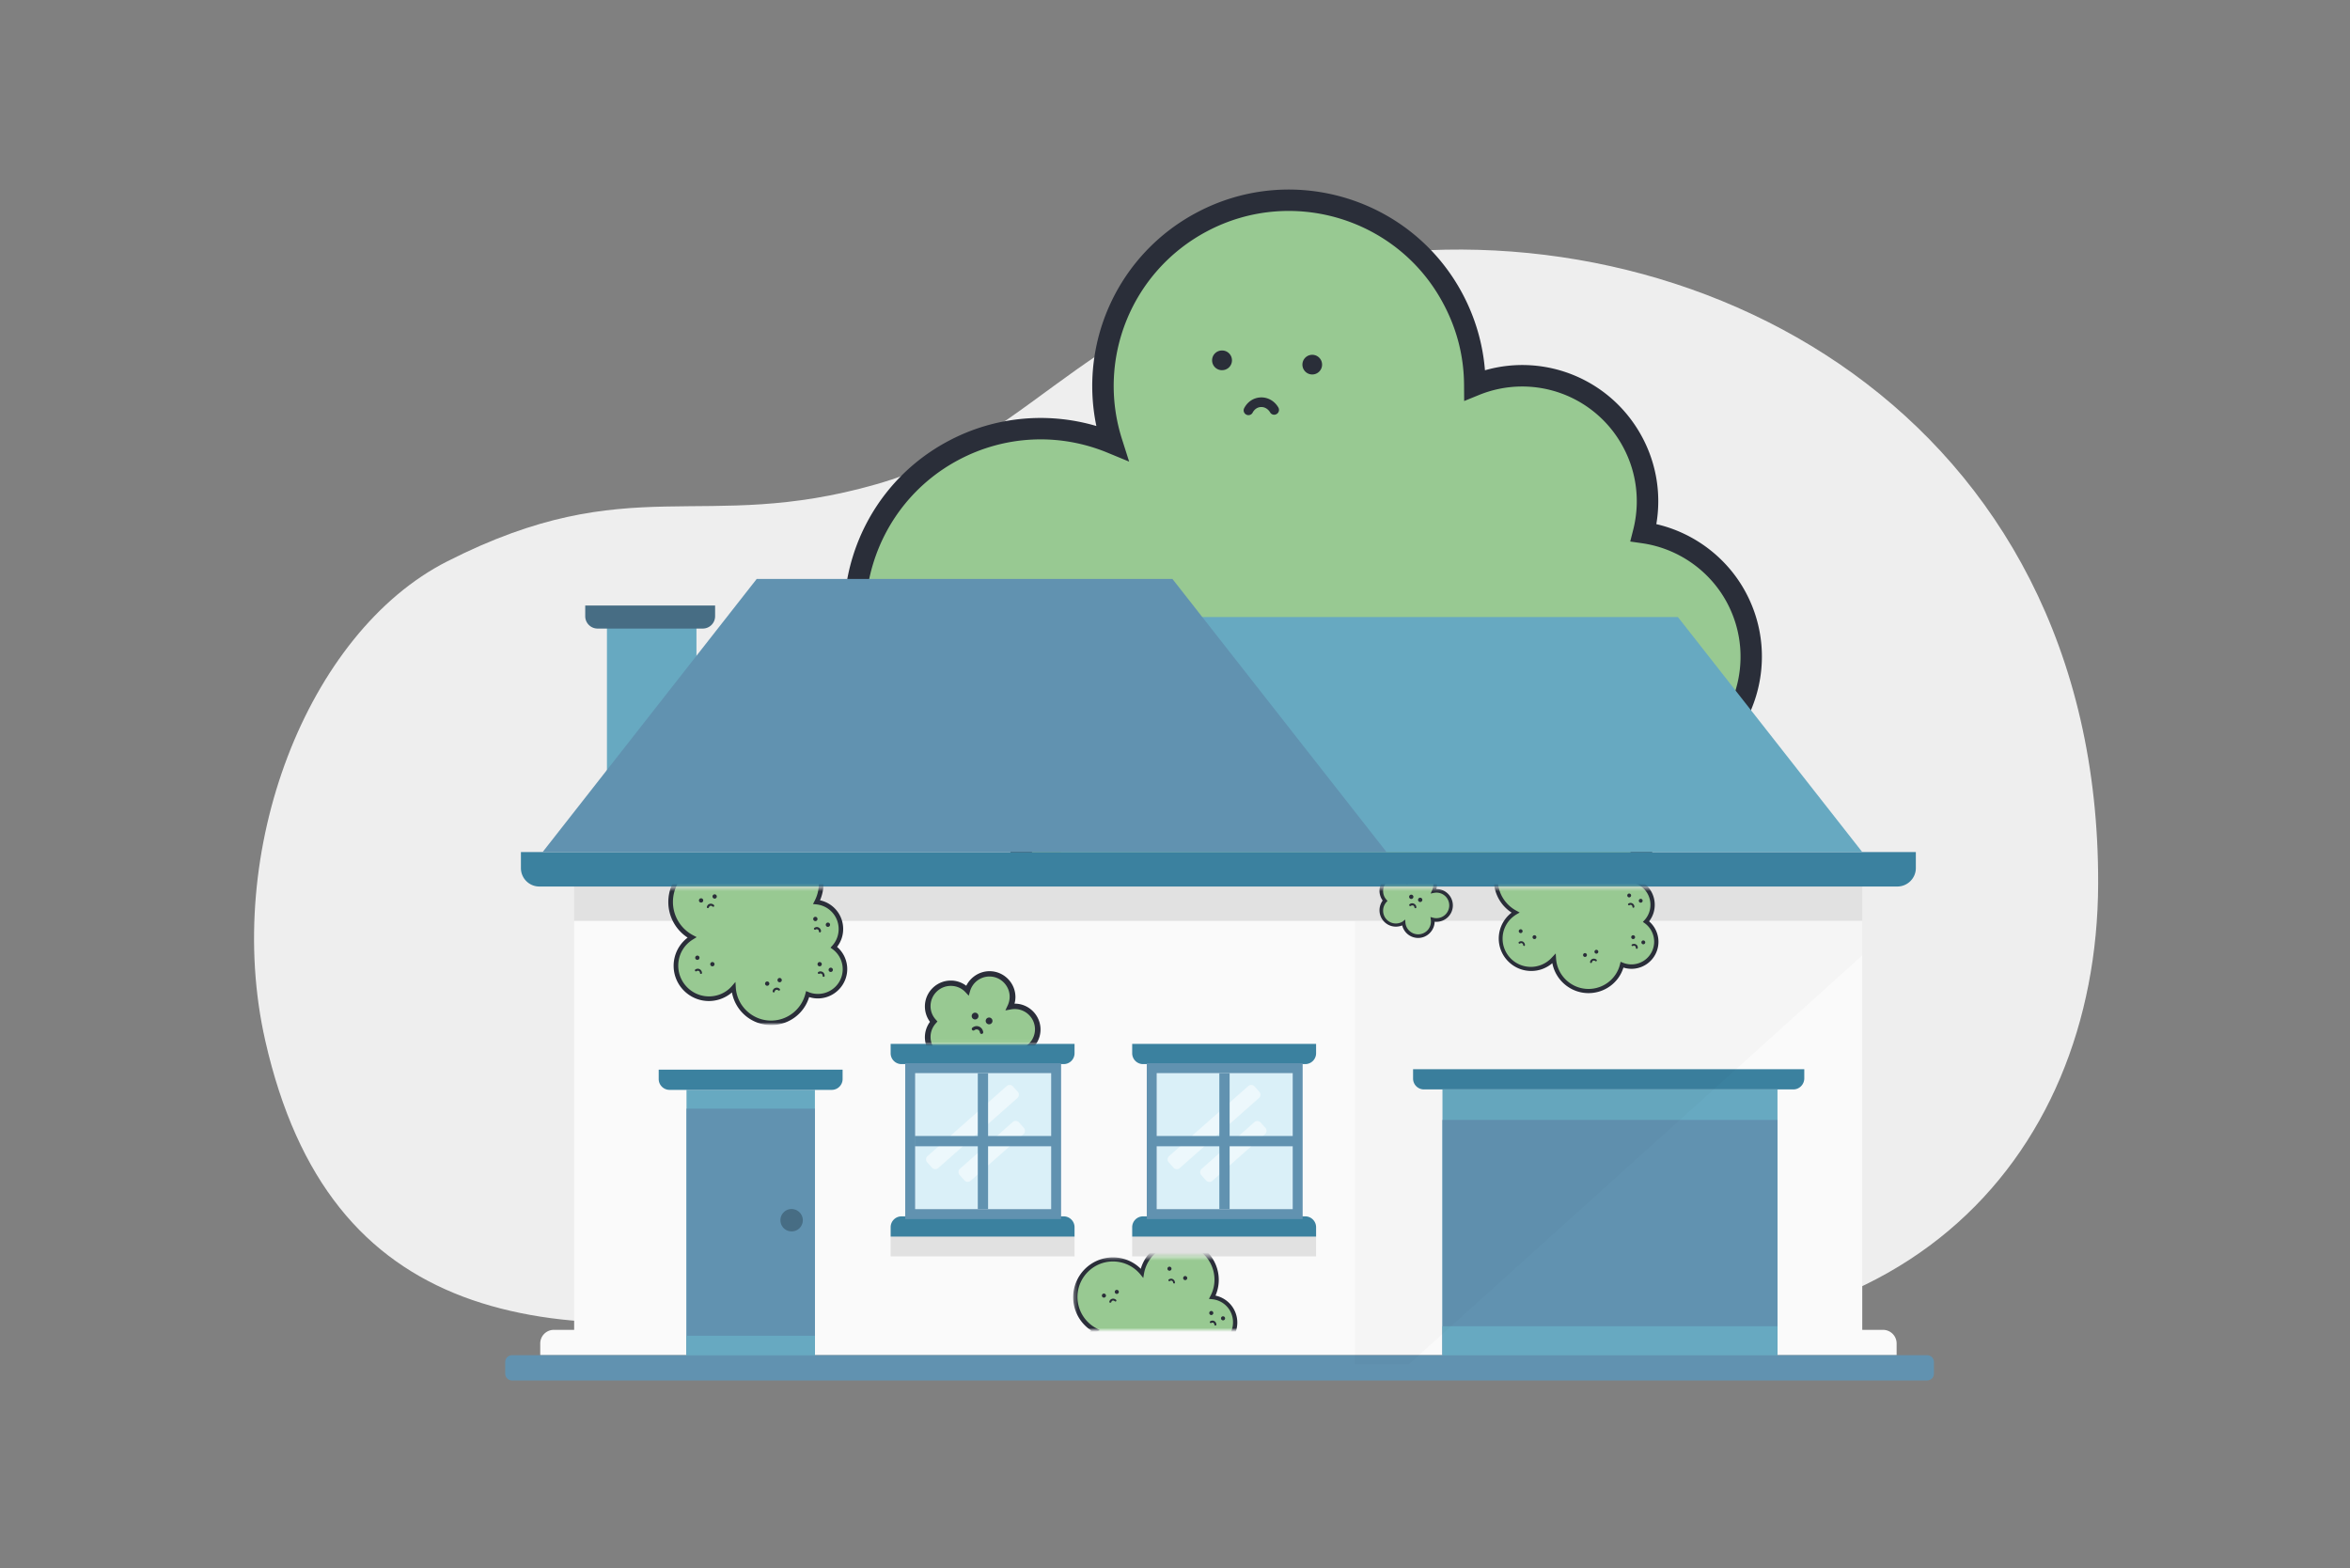 <svg width="592" height="395" fill="none" xmlns="http://www.w3.org/2000/svg"><rect width="100%" height="100%" fill="#808080" stroke="none"/><path d="M339.288 65.142c-66.231 10.877-75.656 44.591-118.51 56.835-44.106 12.614-61.789-4.101-108.145 19.448-35.222 17.882-56.635 73.008-45.815 120.702 8.058 35.536 25.314 55.24 49.887 64.523 24.26 9.14 55.696 8.115 83.914.541 25.029-6.72 48.15-14.949 72.182-19.705 51.026-10.108 65.035 18.765 107.063 25.684 97.923 16.117 148.493-40.974 148.693-110.565.341-118.482-102.024-171.785-189.269-157.463Z" fill="#EEE"/><path d="M414.062 134.164a31.464 31.464 0 0 0-2.677-22.694c-7.659-14.465-24.972-20.53-39.807-14.465a46.311 46.311 0 0 0-5.467-21.64c-12.13-22.894-40.49-31.607-63.327-19.477-20.359 10.792-29.47 34.454-22.665 55.667-12.472-5.153-27.051-4.926-39.892 1.88-22.865 12.13-31.55 40.49-19.448 63.326 8.4 15.861 24.63 24.887 41.401 24.887-6.777 11.219-7.659 25.598-1.082 38.013 9.966 18.793 33.315 25.969 52.108 16.003 10.165-5.382 16.914-14.665 19.419-25.029 12.045 19.618 37.444 26.737 58.059 15.803 18.252-9.681 26.88-30.382 22.068-49.574a31.405 31.405 0 0 0 11.674-3.531c15.433-8.172 21.299-27.306 13.099-42.739a31.6 31.6 0 0 0-23.463-16.43Z" fill="#98C992"/><path d="M391.937 248.83c-20.017 10.62-44.619 5.182-58.372-12.159a41.35 41.35 0 0 1-19.078 21.413c-20.103 10.649-45.103 2.989-55.752-17.113-6.065-11.418-6.322-25.143-.94-36.789-16.657-1.481-31.493-11.19-39.408-26.139-12.814-24.147-3.588-54.187 20.558-66.972 11.532-6.122 24.858-7.403 37.244-3.758-4.442-21.356 5.638-43.367 25.314-53.788 24.146-12.814 54.186-3.588 66.971 20.558a49.46 49.46 0 0 1 5.61 19.192c15.404-4.414 31.976 2.449 39.664 16.942a34.164 34.164 0 0 1 3.503 21.811c9.624 2.221 17.967 8.571 22.608 17.341 8.856 16.714 2.478 37.501-14.237 46.385a34.069 34.069 0 0 1-9.681 3.388c3.759 19.932-5.837 40.063-24.004 49.688Zm-60.422-25.115 3.388 5.524c11.361 18.48 35.308 25.001 54.5 14.835 16.828-8.941 25.342-28.047 20.701-46.527l-.769-3.018 3.104-.313a28.668 28.668 0 0 0 10.677-3.218c14.095-7.46 19.448-25 11.988-39.095-4.3-8.115-12.329-13.753-21.441-15.063l-2.99-.427.741-2.904c1.793-7.005.939-14.38-2.449-20.758a28.82 28.82 0 0 0-36.419-13.24l-3.701 1.509-.029-3.987c-.028-7.175-1.765-14.037-5.154-20.416-11.333-21.526-38.127-29.755-59.625-18.337-18.907 10.023-27.905 32.09-21.356 52.45l1.766 5.552-5.382-2.221c-12.215-5.068-25.911-4.414-37.586 1.794-21.498 11.418-29.727 38.184-18.309 59.682C230.83 190.002 245.807 199 262.18 199h4.784l-2.478 4.1c-6.577 10.906-6.947 24.118-.996 35.365 9.254 17.455 31.008 24.146 48.463 14.864a35.969 35.969 0 0 0 18.053-23.292l1.509-6.322Z" fill="#2A2E39"/><path d="M307.824 93.246a2.478 2.478 0 1 0 0-4.955 2.478 2.478 0 0 0 0 4.956ZM330.575 94.329a2.477 2.477 0 1 0 0-4.955 2.477 2.477 0 0 0 0 4.955ZM321.549 104.323a1.17 1.17 0 0 1-1.595-.456c-.512-.854-1.366-1.366-2.278-1.338-.882.029-1.651.541-2.107 1.395a1.19 1.19 0 0 1-1.623.513c-.598-.313-.825-1.054-.512-1.623.854-1.652 2.42-2.648 4.186-2.705 1.793-.057 3.473.911 4.413 2.534a1.21 1.21 0 0 1-.427 1.652s-.029.028-.057.028Z" fill="#2A2E39"/><path d="M175.448 156.743h-22.552v38.013h22.552v-38.013Z" fill="#67A9C1"/><path d="M177.042 158.338h-26.509a3.11 3.11 0 0 1-3.104-3.104v-2.705h32.717v2.705a3.11 3.11 0 0 1-3.104 3.104Z" fill="#476D84"/><path d="M341.339 219.443H144.638v115.549h196.701V219.443ZM469.131 219.443H341.339v115.549h127.792V219.443ZM477.759 341.37H136.096v-2.961a3.427 3.427 0 0 1 3.417-3.417H474.37a3.427 3.427 0 0 1 3.417 3.417v2.961h-.028Z" fill="#FAFAFA"/><path d="M485.475 347.748H128.978c-.94 0-1.709-.768-1.709-1.708v-2.961c0-.94.769-1.709 1.709-1.709h356.497c.94 0 1.709.769 1.709 1.709v2.961c0 .94-.769 1.708-1.709 1.708Z" fill="#6192B0"/><path d="M477.958 223.316h-342.09a4.642 4.642 0 0 1-4.641-4.641v-4.043h351.401v4.043c0 2.563-2.107 4.641-4.67 4.641Z" fill="#3B819F"/><path d="M469.131 223.316H144.638v8.657h324.493v-8.657Z" fill="#000" opacity=".1"/><path d="M469.131 214.632H267.277v-59.198h155.412l46.442 59.198Z" fill="#67A9C1"/><path d="M349.283 214.632H136.694l53.93-68.794h104.729l53.93 68.794Z" fill="#6192B0"/><path d="M205.289 274.541h-32.347v66.943h32.347v-66.943Z" fill="#67A9C1"/><path d="M205.289 279.268h-32.347v62.102h32.347v-62.102Z" fill="#6192B0"/><path d="M209.531 274.541h-40.86a2.734 2.734 0 0 1-2.734-2.733v-2.364h46.328v2.364a2.734 2.734 0 0 1-2.734 2.733Z" fill="#3B819F"/><path d="M202.242 307.372a2.807 2.807 0 0 1-2.819 2.819 2.807 2.807 0 0 1-2.819-2.819 2.807 2.807 0 0 1 2.819-2.819c1.566.028 2.819 1.281 2.819 2.819Z" fill="#476D84"/><path d="M205.289 336.473h-32.347v4.897h32.347v-4.897ZM447.775 274.427h-84.397v66.943h84.397v-66.943Z" fill="#67A9C1"/><path d="M447.775 282.115h-84.397v59.284h84.397v-59.284Z" fill="#6192B0"/><path d="M451.762 274.427h-93.054a2.735 2.735 0 0 1-2.734-2.734v-2.363h98.55v2.363c-.029 1.51-1.253 2.734-2.762 2.734Z" fill="#3B819F"/><path d="M447.775 334.08h-84.397v7.289h84.397v-7.289Z" fill="#67A9C1"/><path d="M264.828 270.327h-34.254v34.255h34.254v-34.255Z" fill="#DAF0F8"/><path opacity=".5" d="m256.314 276.591-19.96 17.654a1.12 1.12 0 0 1-1.566-.085l-1.224-1.367a1.119 1.119 0 0 1 .085-1.566l19.96-17.654a1.121 1.121 0 0 1 1.567.085l1.224 1.367c.399.456.37 1.139-.086 1.566ZM257.852 285.674l-13.326 11.76a1.12 1.12 0 0 1-1.566-.085l-1.224-1.367a1.12 1.12 0 0 1 .085-1.566l13.298-11.788a1.12 1.12 0 0 1 1.566.085l1.224 1.367c.427.484.399 1.196-.057 1.594Z" fill="#fff"/><path d="M267.96 268.049H227.1a2.734 2.734 0 0 1-2.734-2.733v-2.364h46.328v2.364a2.734 2.734 0 0 1-2.734 2.733ZM227.1 306.404h40.86a2.735 2.735 0 0 1 2.734 2.734v2.363h-46.328v-2.363a2.735 2.735 0 0 1 2.734-2.734Z" fill="#3B819F"/><path opacity=".1" d="M270.694 311.501h-46.328v4.983h46.328v-4.983Z" fill="#000"/><path d="M267.277 307.087H228.04v-39.266h39.266v39.266h-.029Zm-36.732-2.505H264.8v-34.255h-34.255v34.255Z" fill="#6192B0"/><path d="M264.999 286.159v2.591h-16.088v15.832h-2.591V288.75h-15.889v-2.591h15.889v-15.832h2.591v15.832h16.088Z" fill="#6192B0"/><path d="M325.678 270.327h-34.255v34.255h34.255v-34.255Z" fill="#DAF0F8"/><path opacity=".5" d="m317.164 276.591-19.961 17.654a1.12 1.12 0 0 1-1.566-.085l-1.224-1.367a1.12 1.12 0 0 1 .085-1.566l19.961-17.654a1.12 1.12 0 0 1 1.566.085l1.224 1.367a1.12 1.12 0 0 1-.085 1.566ZM318.702 285.674l-13.298 11.789a1.12 1.12 0 0 1-1.566-.086l-1.224-1.367a1.119 1.119 0 0 1 .085-1.566l13.298-11.788a1.12 1.12 0 0 1 1.566.085l1.224 1.367c.399.456.37 1.168-.085 1.566Z" fill="#fff"/><path d="M328.81 268.049h-40.861a2.734 2.734 0 0 1-2.733-2.733v-2.364h46.327v2.364a2.734 2.734 0 0 1-2.733 2.733ZM287.949 306.404h40.861a2.734 2.734 0 0 1 2.733 2.734v2.363h-46.327v-2.363a2.734 2.734 0 0 1 2.733-2.734Z" fill="#3B819F"/><path opacity=".1" d="M331.543 311.501h-46.327v4.983h46.327v-4.983Z" fill="#000"/><path d="M328.127 307.087h-39.238v-39.266h39.266v39.266h-.028Zm-36.732-2.505h34.254v-34.255h-34.254v34.255Z" fill="#6192B0"/><path d="M325.849 286.159v2.591h-16.088v15.832h-2.592V288.75h-15.917v-2.591h15.917v-15.832h2.592v15.832h16.088Z" fill="#6192B0"/><path opacity=".02" d="M469.131 232.001v8.656l-114.21 102.991h-13.582V232.001h127.792Z" fill="#000"/><mask id="a" style="mask-type:luminance" maskUnits="userSpaceOnUse" x="270" y="316" width="53" height="19"><path d="M322.289 316.513h-51.965v18.479h51.965v-18.479Z" fill="#fff"/></mask><g mask="url(#a)"><path d="M309.476 337.441a6.454 6.454 0 0 0 1.68-4.328c0-3.303-2.534-6.036-5.752-6.378a9.52 9.52 0 0 0 1.082-4.385 9.48 9.48 0 0 0-9.482-9.482 9.482 9.482 0 0 0-9.339 7.802 9.435 9.435 0 0 0-7.318-3.445 9.478 9.478 0 0 0-9.482 9.482c0 3.644 2.05 6.777 5.04 8.371a7.774 7.774 0 0 0-3.787 6.692c0 4.299 3.502 7.801 7.802 7.801a7.732 7.732 0 0 0 5.837-2.648c.284 4.642 4.157 8.343 8.884 8.343 4.185 0 7.688-2.876 8.656-6.777.74.314 1.566.485 2.42.485a6.417 6.417 0 0 0 6.407-6.407c0-2.079-1.054-3.958-2.648-5.126Z" fill="#98C992"/><path d="M294.641 355.864c-4.585 0-8.457-3.303-9.283-7.717-1.509 1.282-3.445 2.022-5.439 2.022-4.612 0-8.342-3.758-8.342-8.343a8.374 8.374 0 0 1 3.331-6.663 9.977 9.977 0 0 1-4.556-8.4c0-5.524 4.499-10.023 10.023-10.023 2.648 0 5.154 1.025 7.005 2.876a10.02 10.02 0 0 1 9.624-7.232c5.524 0 10.023 4.499 10.023 10.023a9.964 9.964 0 0 1-.826 3.958 6.93 6.93 0 0 1 5.496 6.805 6.959 6.959 0 0 1-1.452 4.243 6.983 6.983 0 0 1 2.391 5.239c0 3.815-3.103 6.948-6.947 6.948a6.994 6.994 0 0 1-2.051-.314c-1.195 3.873-4.84 6.578-8.997 6.578Zm-8.429-10.222.086 1.31c.284 4.385 3.929 7.83 8.343 7.83a8.325 8.325 0 0 0 8.115-6.35l.142-.626.598.228a5.94 5.94 0 0 0 2.221.427c3.218 0 5.866-2.62 5.866-5.866 0-1.851-.911-3.616-2.421-4.727l-.484-.37.399-.456a5.798 5.798 0 0 0 1.538-3.957c0-3.019-2.25-5.524-5.268-5.809l-.797-.086.37-.711a8.704 8.704 0 0 0 1.025-4.129c0-4.926-4.015-8.941-8.941-8.941a8.947 8.947 0 0 0-8.799 7.346l-.199 1.168-.74-.912a8.956 8.956 0 0 0-6.891-3.246c-4.926 0-8.941 4.015-8.941 8.941a8.902 8.902 0 0 0 4.755 7.888l.855.455-.826.484c-2.221 1.339-3.531 3.645-3.531 6.236a7.255 7.255 0 0 0 7.261 7.261 7.217 7.217 0 0 0 5.439-2.449l.825-.939Z" fill="#2A2E39"/><path d="M294.584 320.1a.512.512 0 1 0 0-1.023.512.512 0 0 0 0 1.023ZM298.57 322.464a.513.513 0 1 0 0-1.027.513.513 0 0 0 0 1.027ZM278.097 326.878a.513.513 0 1 0 0-1.027.513.513 0 0 0 0 1.027ZM305.119 331.262a.513.513 0 1 0 0-1.025.513.513 0 0 0 0 1.025ZM308.081 332.6a.512.512 0 1 0 0-1.023.512.512 0 0 0 0 1.023ZM281.315 325.938a.512.512 0 1 0 0-1.023.512.512 0 0 0 0 1.023ZM306.173 333.91c-.143 0-.256-.114-.256-.227 0-.2-.114-.371-.257-.456-.171-.085-.341-.057-.512.028-.114.086-.257.029-.342-.085-.085-.114-.028-.256.085-.342.314-.199.684-.227.997-.057.313.171.513.513.541.883a.255.255 0 0 1-.256.256ZM279.692 328.158h-.057c-.143-.028-.199-.17-.171-.284a.954.954 0 0 1 .712-.712c.342-.086.74.028.996.285a.258.258 0 0 1 0 .341.258.258 0 0 1-.341 0 .604.604 0 0 0-.513-.171c-.171.057-.313.171-.341.371-.086.113-.171.17-.285.17ZM295.78 323.318c-.143 0-.228-.114-.257-.228a.505.505 0 0 0-.284-.455c-.171-.086-.342-.057-.513.057-.114.085-.256.057-.341-.057-.086-.114-.057-.257.056-.342.314-.199.684-.256.997-.085.313.17.541.484.541.882.029.114-.057.228-.199.228Z" fill="#2A2E39"/></g><mask id="b" style="mask-type:luminance" maskUnits="userSpaceOnUse" x="343" y="223" width="90" height="32"><path d="M432.94 223.602h-89.466v30.552h89.466v-30.552Z" fill="#fff"/></mask><g mask="url(#b)"><path d="M414.688 232.144a6.198 6.198 0 0 0 1.651-4.215 6.271 6.271 0 0 0-5.638-6.235 9.143 9.143 0 0 0 1.054-4.3c0-5.125-4.157-9.283-9.283-9.283-4.556 0-8.371 3.303-9.14 7.631-1.709-2.05-4.271-3.388-7.176-3.388-5.125 0-9.282 4.157-9.282 9.283a9.243 9.243 0 0 0 4.926 8.2c-2.221 1.338-3.73 3.787-3.73 6.549a7.632 7.632 0 0 0 7.631 7.631 7.578 7.578 0 0 0 5.723-2.591 8.728 8.728 0 0 0 8.713 8.172c4.101 0 7.546-2.819 8.457-6.634.74.313 1.538.455 2.363.455a6.265 6.265 0 0 0 6.265-6.264c.057-2.022-.968-3.872-2.534-5.011Z" fill="#98C992"/><path d="M400.166 250.168c-4.499 0-8.286-3.246-9.112-7.546a8.097 8.097 0 0 1-5.324 1.965c-4.499 0-8.173-3.673-8.173-8.172a8.23 8.23 0 0 1 3.246-6.521 9.773 9.773 0 0 1-4.47-8.229c0-5.41 4.414-9.824 9.824-9.824a9.865 9.865 0 0 1 6.862 2.791c1.196-4.157 5.011-7.062 9.425-7.062 5.41 0 9.823 4.414 9.823 9.824 0 1.338-.284 2.648-.797 3.872a6.784 6.784 0 0 1 5.382 6.663c0 1.51-.484 2.962-1.424 4.158a6.828 6.828 0 0 1 2.363 5.153 6.805 6.805 0 0 1-6.805 6.806 6.982 6.982 0 0 1-2.022-.313c-1.167 3.815-4.726 6.435-8.798 6.435Zm-8.258-9.995.086 1.282c.285 4.299 3.872 7.659 8.172 7.659 3.787 0 7.062-2.562 7.944-6.236l.143-.598.569.228a5.723 5.723 0 0 0 7.887-5.296 5.771 5.771 0 0 0-2.363-4.641l-.484-.342.399-.427a5.698 5.698 0 0 0 1.509-3.873 5.696 5.696 0 0 0-5.154-5.694l-.797-.086.37-.712a8.665 8.665 0 0 0 .996-4.043c0-4.841-3.929-8.77-8.77-8.77a8.761 8.761 0 0 0-8.627 7.204l-.2 1.139-.74-.883c-1.68-2.022-4.129-3.189-6.748-3.189-4.841 0-8.77 3.929-8.77 8.77 0 3.246 1.793 6.207 4.669 7.745l.826.456-.826.484c-2.164 1.31-3.473 3.587-3.473 6.093a7.121 7.121 0 0 0 7.118 7.119 7.168 7.168 0 0 0 5.325-2.392l.939-.997Z" fill="#2A2E39"/><path d="M383.081 235.048a.484.484 0 1 0 0-.968.484.484 0 0 0 0 .968ZM386.555 236.557a.484.484 0 1 0 0-.969.484.484 0 0 0 0 .969ZM399.283 241.056a.484.484 0 1 0 0-.969.484.484 0 0 0 0 .969ZM402.159 240.23a.484.484 0 1 0 0-.969.484.484 0 0 0 0 .969ZM411.413 236.557a.484.484 0 1 0 0-.969.484.484 0 0 0 0 .969ZM410.417 226.05a.484.484 0 1 0 0-.969.484.484 0 0 0 0 .969ZM413.321 227.389a.484.484 0 1 0 0-.969.484.484 0 0 0 0 .969ZM413.976 237.867a.484.484 0 1 0 0-.969.484.484 0 0 0 0 .969ZM411.47 228.67a.225.225 0 0 1-.228-.228.539.539 0 0 0-.256-.455c-.142-.086-.342-.057-.484.028-.114.085-.256.029-.342-.057-.085-.114-.028-.256.057-.342.313-.199.684-.227.997-.057a.962.962 0 0 1 .512.855c-.028.171-.142.256-.256.256ZM412.324 239.006c-.142 0-.256-.114-.227-.256 0-.199-.086-.37-.228-.456a.547.547 0 0 0-.513 0c-.114.057-.256.029-.313-.085-.057-.114-.028-.256.085-.313.314-.171.684-.171.997 0 .313.171.484.512.456.882-.029.114-.114.228-.257.228ZM383.936 238.294a.245.245 0 0 1-.228-.228.506.506 0 0 0-.285-.455c-.142-.086-.342-.057-.484.057-.114.085-.256.057-.342-.057-.085-.114-.057-.256.057-.342.313-.199.684-.228.968-.085.314.171.513.484.541.854 0 .142-.085.256-.227.256ZM400.792 242.594h-.028c-.143-.028-.228-.142-.2-.285.057-.37.285-.655.627-.769a1.06 1.06 0 0 1 .996.2.258.258 0 0 1 .029.341.26.26 0 0 1-.342.029.495.495 0 0 0-.512-.114.467.467 0 0 0-.314.399c-.057.114-.142.199-.256.199Z" fill="#2A2E39"/><path d="M361.839 224.37c-.227 0-.455.028-.683.057a3.62 3.62 0 0 0 .37-1.566 3.681 3.681 0 0 0-3.673-3.673 3.673 3.673 0 0 0-3.531 2.648 3.673 3.673 0 0 0-2.676-1.139 3.682 3.682 0 0 0-3.674 3.673c0 .939.371 1.794.94 2.449a3.596 3.596 0 0 0-.94 2.448 3.683 3.683 0 0 0 3.674 3.674c.711 0 1.366-.2 1.936-.57a3.694 3.694 0 0 0 3.673 3.417 3.682 3.682 0 0 0 3.673-3.673c0-.171-.028-.342-.028-.513.313.086.626.143.968.143a3.682 3.682 0 0 0 3.673-3.674 3.694 3.694 0 0 0-3.702-3.701Z" fill="#98C992"/><path d="M357.255 236.272a4.123 4.123 0 0 1-4.015-3.16 4.417 4.417 0 0 1-1.594.313 4.132 4.132 0 0 1-4.129-4.129 4.2 4.2 0 0 1 .797-2.449 4.194 4.194 0 0 1-.797-2.448 4.132 4.132 0 0 1 4.129-4.129c.911 0 1.765.285 2.477.826a4.185 4.185 0 0 1 3.73-2.335 4.132 4.132 0 0 1 4.129 4.129c0 .37-.057.711-.142 1.053h.028a4.132 4.132 0 0 1 4.129 4.129 4.132 4.132 0 0 1-4.129 4.129c-.142 0-.313 0-.456-.029-.057 2.25-1.907 4.1-4.157 4.1Zm-3.274-4.641.057.74c.113 1.68 1.537 2.99 3.217 2.99a3.214 3.214 0 0 0 3.218-3.217c0-.143 0-.285-.029-.456l-.085-.683.655.171c.285.085.569.113.854.113a3.214 3.214 0 0 0 3.218-3.217 3.215 3.215 0 0 0-3.218-3.218c-.199 0-.399.029-.598.057l-.883.171.371-.797c.199-.427.313-.911.313-1.367a3.214 3.214 0 0 0-3.218-3.218 3.265 3.265 0 0 0-3.104 2.335l-.227.769-.541-.569a3.19 3.19 0 0 0-2.335-.997 3.214 3.214 0 0 0-3.218 3.218c0 .797.285 1.566.826 2.164l.285.313-.285.313a3.21 3.21 0 0 0-.826 2.164 3.214 3.214 0 0 0 3.218 3.218c.598 0 1.196-.171 1.708-.484l.627-.513Z" fill="#2A2E39"/><path d="M355.518 226.449a.54.54 0 1 0 0-1.081.54.54 0 0 0 0 1.081ZM357.768 227.218a.541.541 0 1 0 0-1.083.541.541 0 0 0 0 1.083ZM356.572 228.784c-.143 0-.228-.086-.257-.228-.028-.228-.142-.399-.341-.456a.623.623 0 0 0-.541.086c-.114.085-.285.085-.371-.029-.085-.114-.085-.284.029-.37a1.029 1.029 0 0 1 1.053-.171c.371.143.627.484.655.883.029.142-.085.285-.227.285Z" fill="#2A2E39"/></g><mask id="c" style="mask-type:luminance" maskUnits="userSpaceOnUse" x="226" y="239" width="42" height="24"><path d="M267.277 239.006h-40.975v23.947h40.975v-23.947Z" fill="#fff"/></mask><g mask="url(#c)"><path d="M255.574 253.528c-.37 0-.74.028-1.082.113.37-.74.569-1.594.569-2.477a5.797 5.797 0 0 0-5.808-5.809 5.767 5.767 0 0 0-5.553 4.158 5.733 5.733 0 0 0-4.185-1.794 5.797 5.797 0 0 0-5.809 5.809 5.84 5.84 0 0 0 1.48 3.872 5.84 5.84 0 0 0-1.48 3.873 5.796 5.796 0 0 0 5.809 5.808c1.11 0 2.164-.313 3.046-.882a5.807 5.807 0 0 0 5.781 5.353 5.796 5.796 0 0 0 5.808-5.809c0-.285-.028-.541-.057-.826.484.143.997.2 1.509.2a5.797 5.797 0 0 0 5.809-5.809 5.832 5.832 0 0 0-5.837-5.78Z" fill="#98C992"/><path d="M248.342 272.264c-3.018 0-5.638-2.108-6.322-4.983a6.372 6.372 0 0 1-2.505.512c-3.588 0-6.521-2.933-6.521-6.52 0-1.396.456-2.734 1.281-3.873a6.516 6.516 0 0 1-1.281-3.872c0-3.588 2.933-6.521 6.521-6.521a6.38 6.38 0 0 1 3.901 1.31c1.082-2.193 3.36-3.673 5.865-3.673 3.588 0 6.521 2.932 6.521 6.52 0 .57-.085 1.111-.228 1.652h.029c3.587 0 6.52 2.933 6.52 6.52 0 3.588-2.933 6.521-6.52 6.521-.257 0-.484-.029-.741-.057-.057 3.559-2.961 6.464-6.52 6.464Zm-5.154-7.318.085 1.167c.2 2.62 2.421 4.698 5.069 4.698 2.79 0 5.097-2.278 5.097-5.097 0-.227-.029-.455-.057-.711l-.143-1.082 1.054.284c.455.114.883.171 1.338.171 2.791 0 5.097-2.278 5.097-5.097 0-2.79-2.278-5.097-5.097-5.097-.313 0-.626.029-.968.086l-1.395.256.598-1.281a5.219 5.219 0 0 0 .484-2.164c0-2.791-2.278-5.097-5.097-5.097a5.099 5.099 0 0 0-4.869 3.645l-.342 1.195-.854-.911c-.968-1.025-2.278-1.566-3.673-1.566-2.791 0-5.097 2.278-5.097 5.097 0 1.253.455 2.449 1.31 3.389l.427.484-.427.484c-.826.939-1.31 2.135-1.31 3.388 0 2.791 2.278 5.097 5.097 5.097.939 0 1.879-.256 2.676-.769l.997-.569Z" fill="#2A2E39"/><path d="M245.608 256.802a.854.854 0 1 0 0-1.707.854.854 0 0 0 0 1.707ZM249.167 258.026a.854.854 0 1 0 0-1.708.854.854 0 0 0 0 1.708ZM247.26 260.446a.4.4 0 0 1-.399-.37c-.057-.341-.256-.598-.541-.712-.285-.113-.598-.057-.854.143a.407.407 0 0 1-.57-.057.407.407 0 0 1 .057-.57c.484-.398 1.111-.512 1.68-.284.57.227.968.768 1.054 1.395a.414.414 0 0 1-.342.455h-.085Z" fill="#2A2E39"/></g><mask id="d" style="mask-type:luminance" maskUnits="userSpaceOnUse" x="163" y="223" width="57" height="35"><path d="M219.981 223.602h-56.208v34.396h56.208v-34.396Z" fill="#fff"/></mask><g mask="url(#d)"><path d="M210.072 238.635c1.111-1.224 1.794-2.819 1.794-4.584a6.803 6.803 0 0 0-6.122-6.777 9.938 9.938 0 0 0 1.139-4.67c0-5.581-4.527-10.108-10.108-10.108-4.955 0-9.084 3.588-9.938 8.315a10.04 10.04 0 0 0-7.802-3.674c-5.581 0-10.108 4.528-10.108 10.109 0 3.872 2.164 7.232 5.382 8.941a8.311 8.311 0 0 0-4.044 7.147c0 4.584 3.73 8.314 8.315 8.314a8.294 8.294 0 0 0 6.236-2.819c.313 4.955 4.442 8.884 9.453 8.884 4.442 0 8.201-3.075 9.197-7.204.797.313 1.68.513 2.591.513a6.806 6.806 0 0 0 6.806-6.806c0-2.363-1.111-4.356-2.791-5.581Z" fill="#98C992"/><path d="M194.269 258.226a10.055 10.055 0 0 1-9.881-8.229 8.93 8.93 0 0 1-5.808 2.164c-4.898 0-8.884-3.986-8.884-8.884a8.927 8.927 0 0 1 3.531-7.09 10.699 10.699 0 0 1-4.87-8.969c0-5.895 4.784-10.678 10.678-10.678 2.819 0 5.496 1.11 7.489 3.046a10.661 10.661 0 0 1 10.251-7.688c5.894 0 10.678 4.784 10.678 10.678a10.65 10.65 0 0 1-.883 4.214 7.36 7.36 0 0 1 5.837 7.233 7.288 7.288 0 0 1-1.538 4.499 7.378 7.378 0 0 1 2.563 5.581c0 4.072-3.331 7.403-7.403 7.403-.74 0-1.481-.114-2.193-.342-1.281 4.215-5.153 7.062-9.567 7.062Zm-8.998-10.877.086 1.395c.284 4.67 4.185 8.343 8.884 8.343 4.1 0 7.659-2.79 8.656-6.777l.171-.655.626.257c.74.313 1.538.455 2.363.455a6.234 6.234 0 0 0 6.236-6.236 6.273 6.273 0 0 0-2.562-5.04l-.513-.37.427-.484c1.054-1.139 1.623-2.648 1.623-4.214 0-3.218-2.42-5.866-5.609-6.207l-.855-.086.399-.769a9.449 9.449 0 0 0 1.082-4.413c0-5.239-4.271-9.511-9.51-9.511-4.613 0-8.571 3.303-9.368 7.831l-.228 1.224-.797-.968a9.524 9.524 0 0 0-7.347-3.445c-5.239 0-9.51 4.271-9.51 9.51a9.467 9.467 0 0 0 5.068 8.4l.911.484-.882.541c-2.364 1.424-3.759 3.901-3.759 6.635 0 4.271 3.474 7.745 7.745 7.745 2.221 0 4.328-.94 5.78-2.62l.883-1.025Z" fill="#2A2E39"/><path d="M176.615 227.36a.54.54 0 1 0 0-1.081.54.54 0 0 0 0 1.081ZM175.675 241.797a.54.54 0 1 0 0-1.081.54.54 0 0 0 0 1.081ZM179.462 243.419a.54.54 0 1 0 0-1.081.54.54 0 0 0 0 1.081ZM193.272 248.317a.54.54 0 1 0 0-1.081.54.54 0 0 0 0 1.081ZM196.405 247.435a.542.542 0 1 0-.002-1.084.542.542 0 0 0 .002 1.084ZM206.484 243.419a.54.54 0 1 0 0-1.081.54.54 0 0 0 0 1.081ZM205.402 232.029a.54.54 0 1 0 0-1.081.54.54 0 0 0 0 1.081ZM208.563 233.481a.54.54 0 1 0 0-1.081.54.54 0 0 0 0 1.081ZM209.275 244.843a.54.54 0 1 0 0-1.081.54.54 0 0 0 0 1.081ZM180.032 226.363a.54.54 0 1 0 0-1.081.54.54 0 0 0 0 1.081ZM206.541 234.877a.255.255 0 0 1-.256-.256.518.518 0 0 0-.285-.484.527.527 0 0 0-.541.028c-.114.086-.284.057-.37-.085-.085-.114-.057-.285.086-.37.341-.228.74-.256 1.082-.057.341.171.569.541.569.939-.028.143-.142.285-.285.285ZM207.481 246.067a.255.255 0 0 1-.256-.256c0-.228-.086-.399-.257-.513a.606.606 0 0 0-.541 0 .31.31 0 0 1-.37-.085c-.085-.114-.028-.285.086-.37.341-.199.74-.199 1.082 0 .341.199.512.569.512.968 0 .171-.114.256-.256.256ZM176.586 245.327a.255.255 0 0 1-.256-.256.498.498 0 0 0-.313-.484c-.171-.086-.37-.057-.541.057a.27.27 0 0 1-.37-.057.27.27 0 0 1 .057-.37c.341-.228.74-.257 1.082-.086.341.171.569.541.598.94.028.114-.086.256-.257.256.029 0 .029 0 0 0ZM178.323 228.755h-.056a.262.262 0 0 1-.2-.313c.114-.399.37-.683.741-.769.37-.085.768.029 1.053.313a.299.299 0 0 1 0 .371.3.3 0 0 1-.37 0c-.142-.143-.342-.228-.541-.171a.58.58 0 0 0-.37.398c-.029.086-.143.171-.257.171ZM194.924 249.997h-.057c-.142-.029-.228-.171-.228-.314a.985.985 0 0 1 .683-.825c.371-.143.769-.057 1.083.227.113.086.113.257.028.371-.085.114-.256.114-.37.028-.171-.142-.37-.199-.57-.114a.534.534 0 0 0-.341.427c0 .086-.114.2-.228.2Z" fill="#2A2E39"/></g></svg>